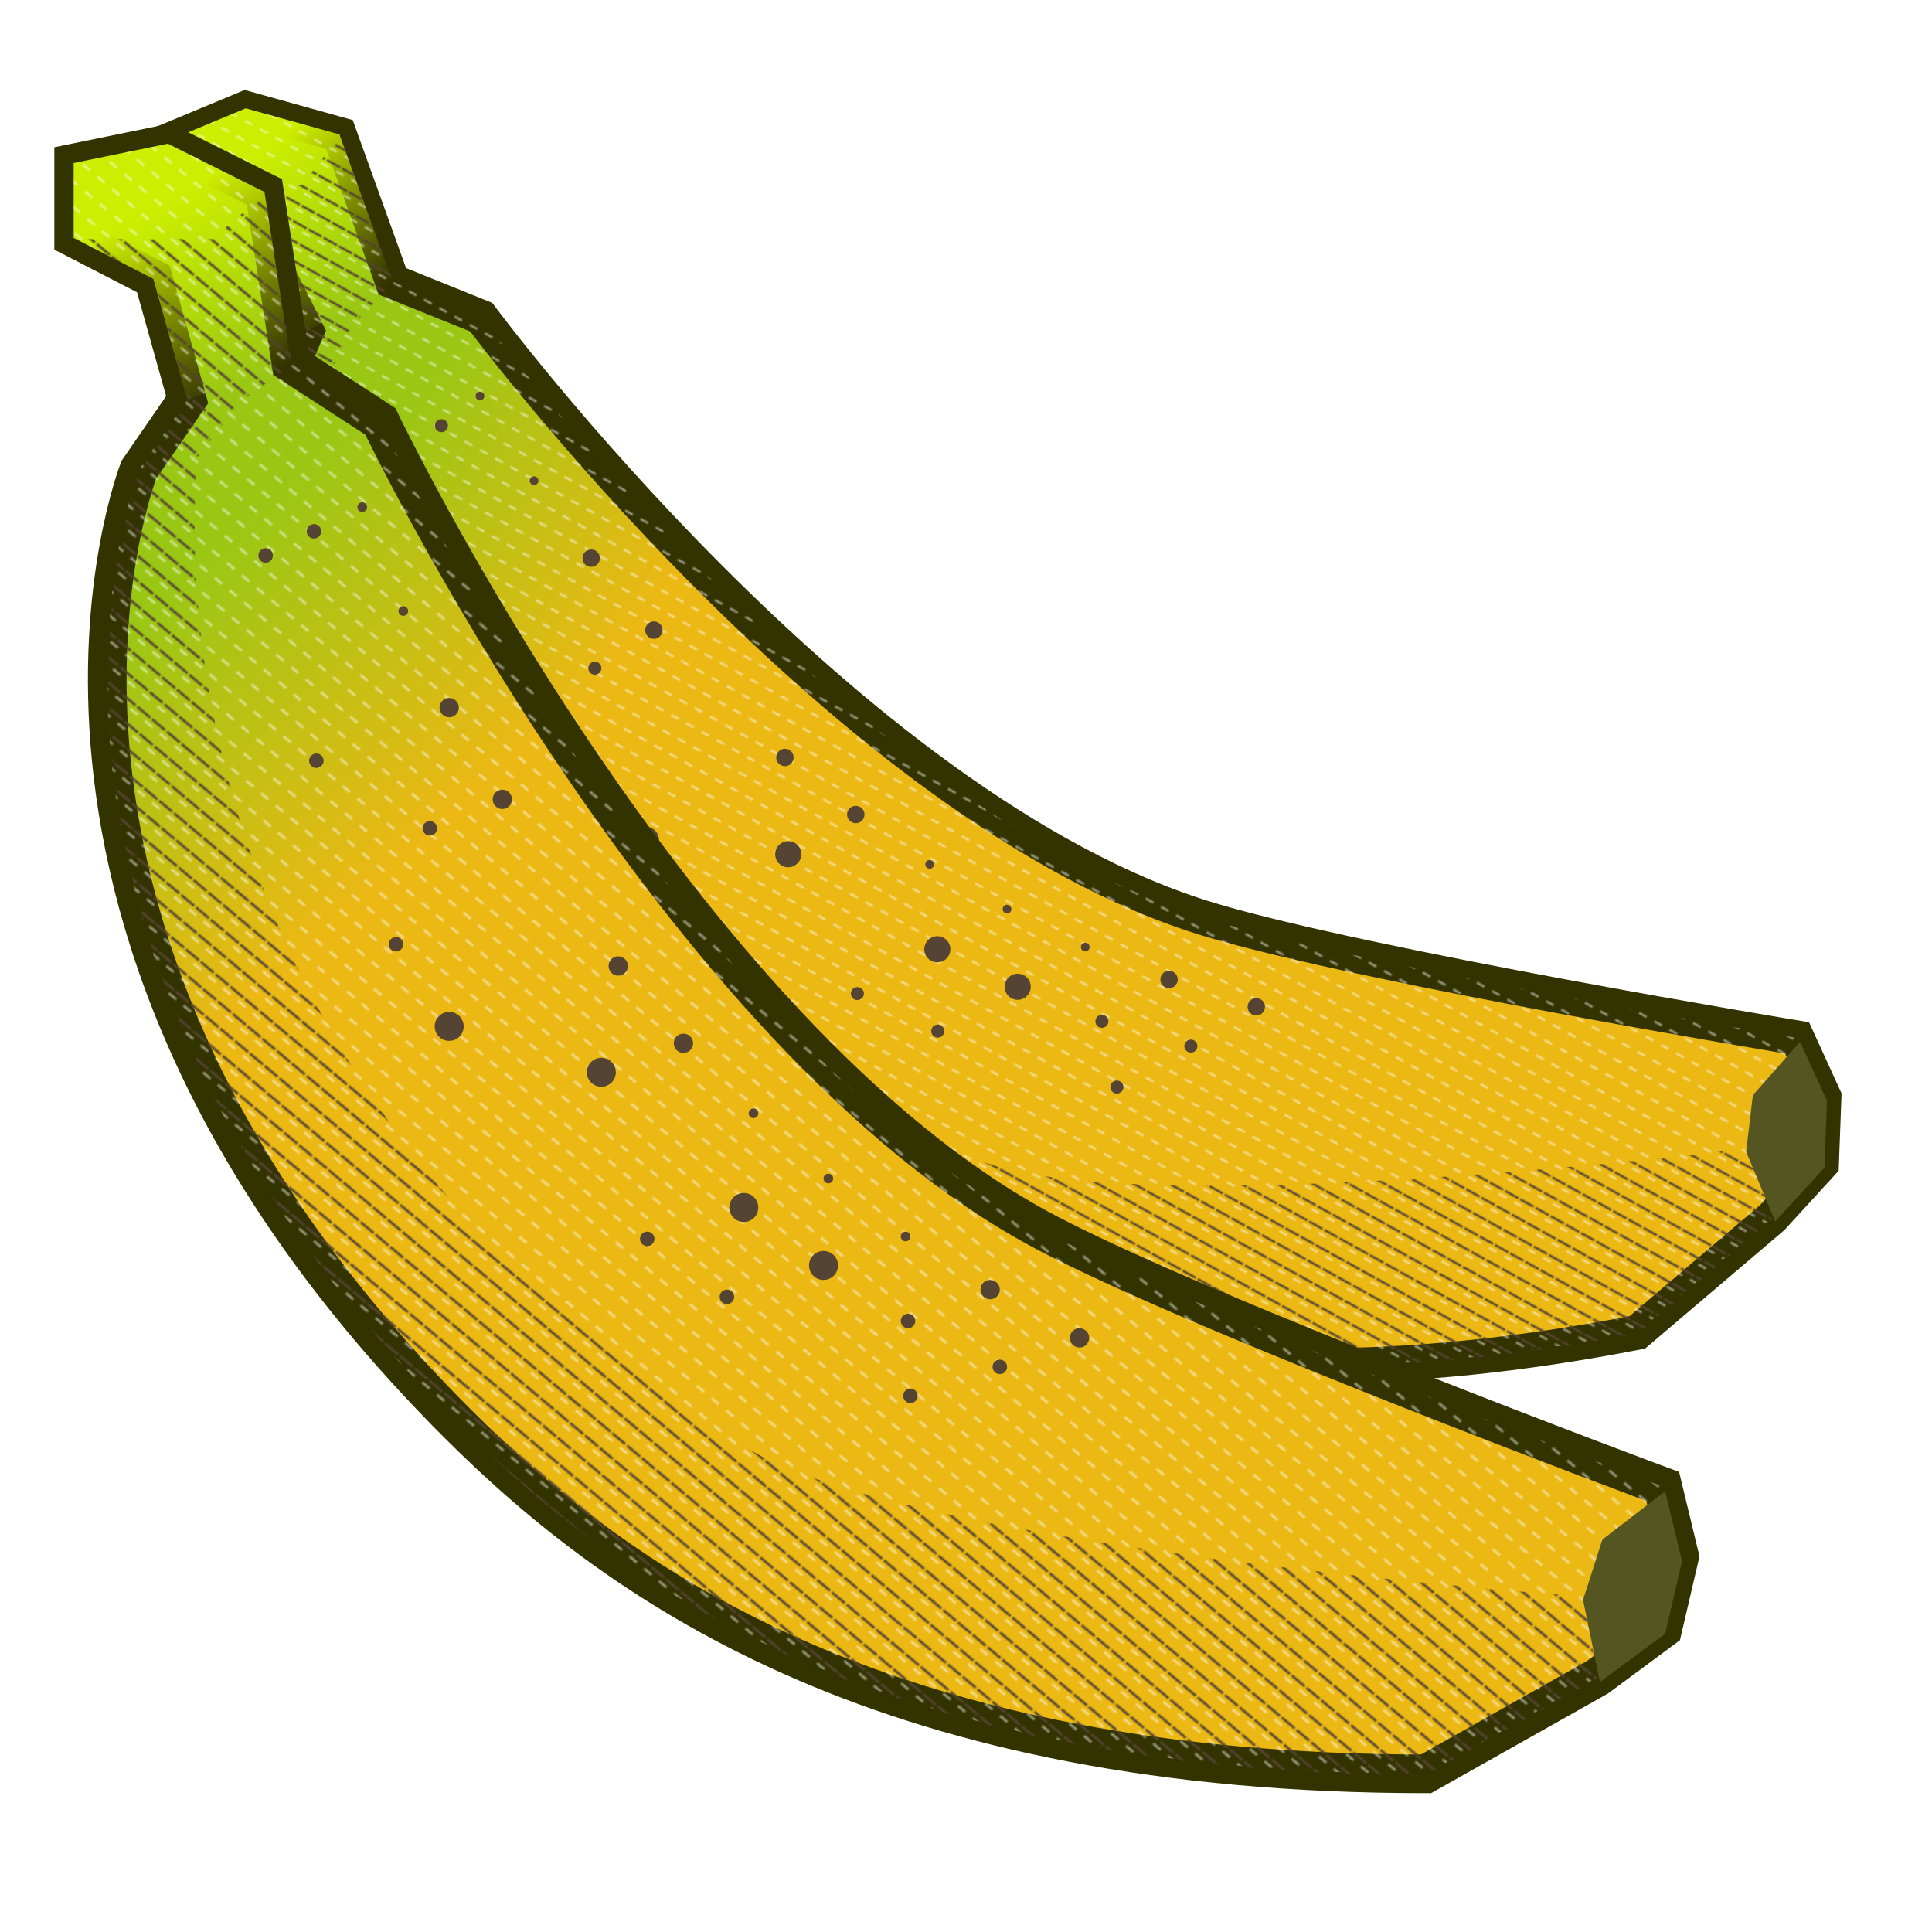 <svg fill-rule="evenodd" height="800" width="800" xmlns="http://www.w3.org/2000/svg" xmlns:xlink="http://www.w3.org/1999/xlink" ><animateTransform id="e" xlink:href="#bn" attributeName="transform" type="rotate" values="0.5;2;4;-5;3;-2;1;-1;.5;-.5;.2;-.2" dur="1s" begin="5s;e.end+8s" /><pattern id="s" width="8" height="8" patternUnits="userSpaceOnUse" patternTransform="rotate(130) translate(3 3)"><line x1="0" y="0" x2="0" y2="7" stroke="#543" stroke-width="2" /></pattern><pattern id="m" width="8" height="8" patternUnits="userSpaceOnUse" patternTransform="rotate(130)"><line x1="0" y="0" x2="0" y2="4" stroke="#FFF" stroke-width="2" opacity=".5" /></pattern><linearGradient id="a" gradientTransform="matrix(49 92 -92 49 96 75)" gradientUnits="userSpaceOnUse" x2="1"><stop offset="0" stop-color="#ce0"/><stop offset=".8" stop-color="#ce0" stop-opacity="0"/></linearGradient><linearGradient id="g" x2="1" y2="1"><stop offset=".20" stop-color="rgb(154,199,20)"/><stop offset=".35" stop-color="rgb(235,184,20)"/></linearGradient><g id="bn"><use xlink:href="#b" transform="scale(.9 .9) rotate(-11 0 0) translate(-18 11)" /><g transform="translate(-50 0)"><g id="b"><path id="bb" d="m103.5 28.5-39 8v31l33 17 14 50-20 29s-74.519 188.481 132 395c70 70 180 145 401 145l71-40 27-20 7-30-7-29s-188.429-69.985-255-105c-154-81-276-336-276-336l-37-24-11-71z" transform="translate(16 31)" /><use xlink:href="#bb" fill="url(#g)" stroke="#330" stroke-width="16" paint-order="stroke" /><path d="m105.5 46.5 40 20 11 71-43 15-14-50-33-17v-31z" fill="url(#a)" transform="translate(14 13)"/><path d="m138 99 22-19 11 71-21 15-18 23s-34 251 228 411c68.067 41.568 345 61 345 61l6.943 33.723-70.943 40.277c-221 0-331-75-401-145-206.519-206.519-132-395-132-395l20-29-14-50-33-17z" fill="url(#s)" /><use xlink:href="#bb" fill="url(#m)" /><g fill="#543"><circle cx="160" cy="230" r="3" /><circle cx="180" cy="220" r="3" /><circle cx="200" cy="210" r="2" /><circle cx="217" cy="253" r="2" /><circle cx="181" cy="315" r="3" /><circle cx="236" cy="293" r="4" /><circle cx="228" cy="343" r="3" /><circle cx="258" cy="331" r="4" /><circle cx="214" cy="391" r="3" /><circle cx="236" cy="425" r="6" /><circle cx="306" cy="400" r="4" /><circle cx="299" cy="444" r="6" /><circle cx="333" cy="432" r="4" /><circle cx="362" cy="461" r="2" /><circle cx="318" cy="513" r="3" /><circle cx="358" cy="500" r="6" /><circle cx="393" cy="488" r="2" /><circle cx="351" cy="537" r="3" /><circle cx="391" cy="524" r="6" /><circle cx="425" cy="512" r="2" /><circle cx="426" cy="547" r="3" /><circle cx="460" cy="534" r="4" /><circle cx="427" cy="578" r="3" /><circle cx="464" cy="566" r="3" /><circle cx="497" cy="554" r="4" /></g><path d="m119.5 42.5-26 20-8 25 7 34 27-20 7-30z" fill="#552" transform="translate(620 575)"/></g></g></g></svg>